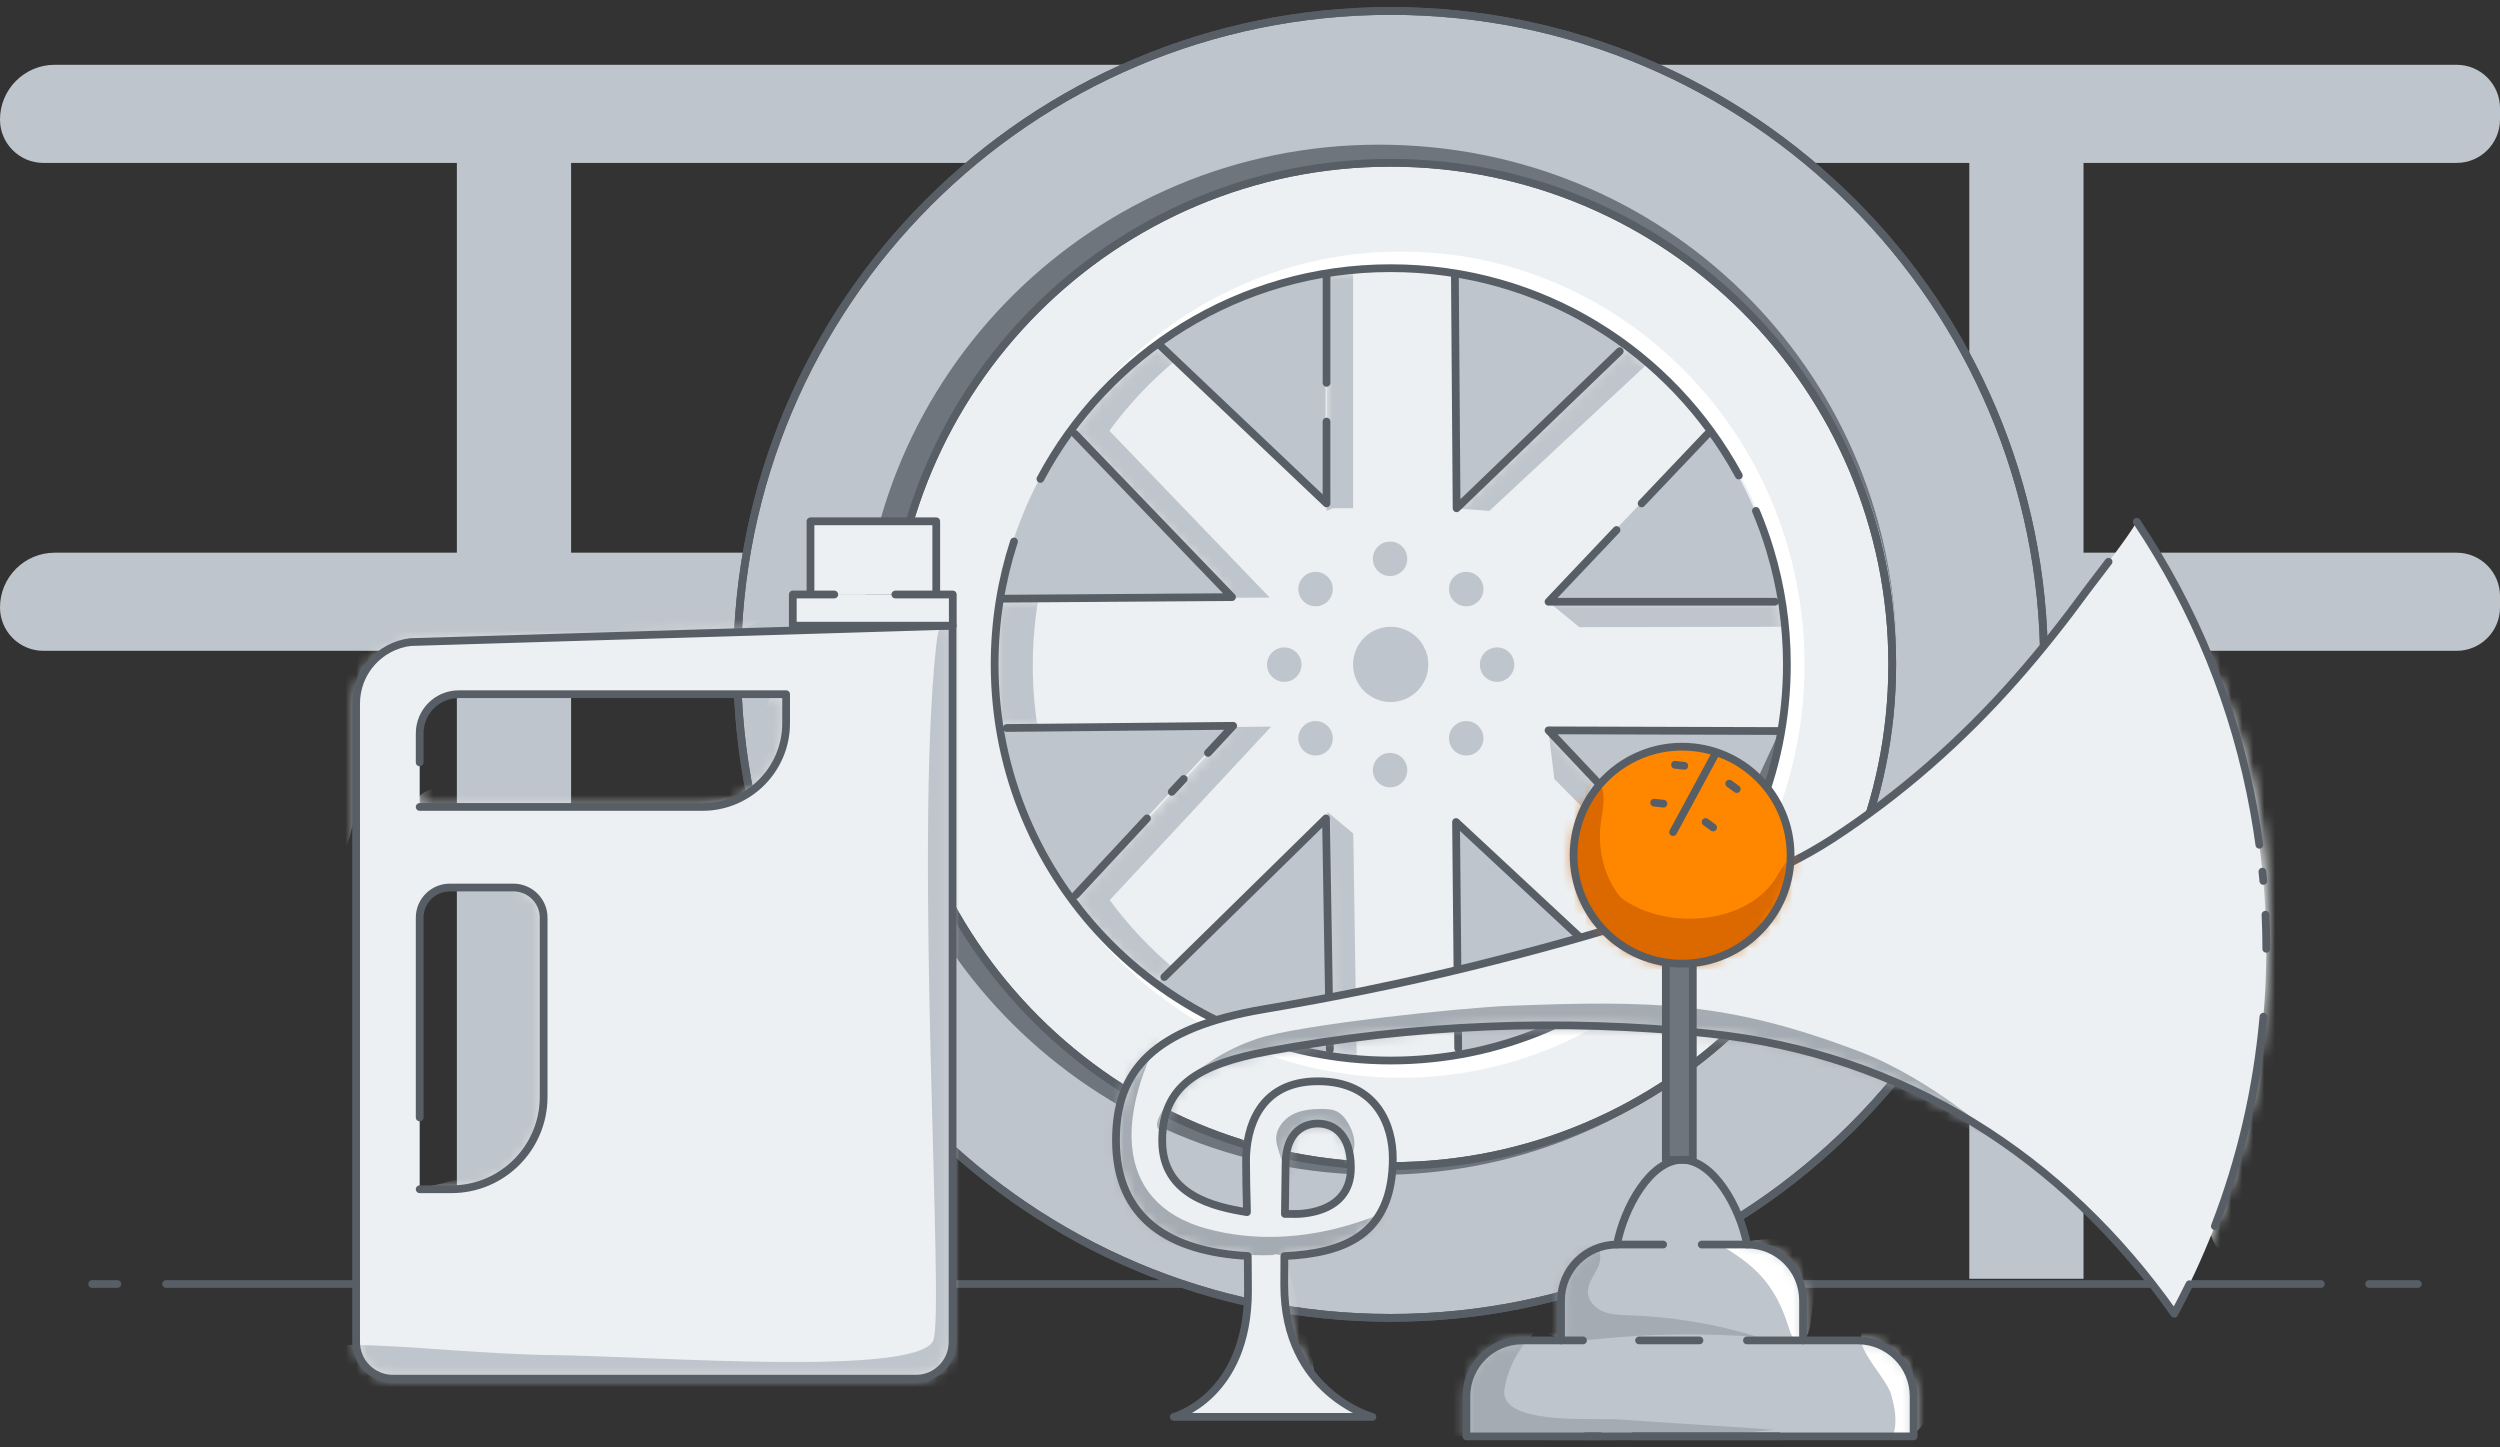 <svg width="228" height="132" viewBox="0 0 228 132" fill="none" xmlns="http://www.w3.org/2000/svg">
<rect x="0" y="0" width="228" height="132" fill="#333333" stroke="none"/>
<path d="M52.083 13.194H41.666V116.624H52.083V13.194Z" fill="#BFC5CC"/>
<path d="M190.017 13.194H179.601V116.624H190.017V13.194Z" fill="#BFC5CC"/>
<path d="M4.991 5.909H224.042C226.223 5.909 228 7.676 228 9.866V10.9C228 13.08 226.233 14.858 224.042 14.858H3.958C1.777 14.858 0 13.091 0 10.9C0 8.151 2.232 5.909 4.991 5.909Z" fill="#BFC5CC"/>
<path d="M4.991 50.406H224.042C226.223 50.406 228 52.173 228 54.363V55.397C228 57.577 226.233 59.355 224.042 59.355H3.958C1.777 59.355 0 57.587 0 55.397C0 52.648 2.232 50.406 4.991 50.406Z" fill="#BFC5CC"/>
<path d="M34.617 117.099H211.662" stroke="#585E66" stroke-width="0.707" stroke-linecap="round" stroke-linejoin="round"/>
<path d="M126.826 120.189C159.739 120.189 186.42 93.508 186.42 60.595C186.42 27.681 159.739 1 126.826 1C93.914 1 67.233 27.681 67.233 60.595C67.233 93.508 93.914 120.189 126.826 120.189Z" fill="#BFC5CC" stroke="#585E66" stroke-width="0.707" stroke-linecap="round" stroke-linejoin="round"/>
<path d="M126.826 120.189C159.739 120.189 186.42 93.508 186.42 60.595C186.42 27.681 159.739 1 126.826 1C93.914 1 67.233 27.681 67.233 60.595C67.233 93.508 93.914 120.189 126.826 120.189Z" stroke="#585E66" stroke-width="0.707" stroke-linecap="round" stroke-linejoin="round"/>
<path d="M126.825 106.342C152.09 106.342 172.572 85.86 172.572 60.594C172.572 35.329 152.09 14.847 126.825 14.847C101.56 14.847 81.078 35.329 81.078 60.594C81.078 85.86 101.56 106.342 126.825 106.342Z" fill="#EDF0F2" stroke="#585E66" stroke-width="0.707" stroke-linecap="round" stroke-linejoin="round"/>
<path d="M172.326 64.904C169.939 88.63 150.213 107.148 125.753 107.148C99.671 107.148 78.529 86.129 78.529 60.171C78.529 34.213 99.671 13.194 125.753 13.194C151.835 13.194 172.409 33.675 172.957 59.148C172.316 34.802 151.871 14.831 126.667 14.831C101.464 14.831 81.008 35.287 81.008 60.171C81.008 85.055 101.071 106.354 126.667 106.354C150.662 106.354 169.95 87.628 172.326 64.904Z" fill="#6E757D"/>
<path d="M97.874 38.956C96.644 40.619 95.549 42.397 94.609 44.267C95.611 42.118 96.82 40.072 98.194 38.181C100.323 35.236 102.865 32.632 105.728 30.43C110.274 26.958 115.648 24.52 121.476 23.496C123.522 23.124 125.62 22.949 127.759 22.949C129.681 22.949 131.551 23.093 133.401 23.372C139.343 24.313 144.83 26.71 149.48 30.193C152.508 32.456 155.174 35.184 157.395 38.263C160.795 42.986 163.151 48.535 164.092 54.56C164.412 56.533 164.567 58.559 164.567 60.615C164.567 62.672 164.402 64.821 164.061 66.857C163.1 72.788 160.774 78.255 157.426 82.905C155.174 86.046 152.466 88.816 149.377 91.11C144.84 94.489 139.498 96.835 133.721 97.796C131.789 98.116 129.794 98.292 127.759 98.292C125.723 98.292 123.739 98.116 121.796 97.796C115.916 96.814 110.522 94.406 105.924 90.945C102.906 88.671 100.24 85.922 98.029 82.833C95.849 79.774 94.102 76.374 92.904 72.716C94.082 75.981 95.714 79.03 97.719 81.779C99.889 84.744 102.503 87.379 105.469 89.56C109.975 92.887 115.276 95.192 121.042 96.132C122.954 96.442 124.907 96.608 126.901 96.608C128.895 96.608 130.848 96.442 132.75 96.132C138.423 95.212 143.662 92.96 148.116 89.725C151.144 87.524 153.81 84.868 156.021 81.851C159.307 77.387 161.58 72.148 162.531 66.464C162.862 64.511 163.027 62.517 163.027 60.471C163.027 58.424 162.872 56.554 162.562 54.663C161.632 48.886 159.328 43.565 155.99 39.038C153.81 36.083 151.185 33.468 148.219 31.298C143.652 27.95 138.268 25.656 132.429 24.757C130.621 24.488 128.782 24.344 126.901 24.344C124.793 24.344 122.737 24.52 120.732 24.871C115.007 25.853 109.737 28.188 105.273 31.526C102.462 33.634 99.972 36.135 97.874 38.956Z" fill="white"/>
<path d="M120.89 24.912V45.89L105.524 31.319C109.977 28.085 115.217 25.832 120.89 24.912Z" fill="#BFC5CC"/>
<path d="M148.17 31.485L132.763 46.324L132.597 24.912C138.364 25.853 143.665 28.157 148.17 31.485Z" fill="#BFC5CC"/>
<path d="M162.407 54.849H141.13L155.918 39.266C159.214 43.782 161.498 49.093 162.407 54.849Z" fill="#BFC5CC"/>
<path d="M162.345 66.65C161.384 72.365 159.08 77.615 155.763 82.089L141.13 66.588L162.345 66.65Z" fill="#6E757D"/>
<path d="M148.363 89.519C143.899 92.856 138.629 95.192 132.904 96.174L132.708 74.948L148.363 89.519Z" fill="#BFC5CC"/>
<path d="M121.206 96.287C115.368 95.388 109.984 93.094 105.417 89.746L120.834 74.617L121.206 96.287Z" fill="#BFC5CC"/>
<path d="M112.383 66.175L97.647 82.006C94.309 77.48 92.005 72.158 91.075 66.382L112.383 66.175Z" fill="#BFC5CC"/>
<path d="M112.271 54.436L91.108 54.58C92.059 48.897 94.332 43.657 97.618 39.193L112.271 54.436Z" fill="#BFC5CC"/>
<mask id="mask0_3526_25209" style="mask-type:luminance" maskUnits="userSpaceOnUse" x="90" y="24" width="73" height="73">
<path d="M162.503 54.901H141.226H141.237L156.014 39.317C153.843 36.352 151.229 33.717 148.263 31.536L146.724 33.024L146.703 33.045L132.856 46.375L132.835 43.11V43.089L132.691 24.964C130.779 24.654 128.826 24.488 126.832 24.488C126.284 24.488 125.736 24.499 125.199 24.53C125.095 24.53 125.002 24.53 124.899 24.55C123.576 24.613 122.264 24.757 120.983 24.964V45.941L117.552 42.686L105.627 31.371C104.986 31.836 104.356 32.321 103.757 32.838C103.757 32.838 103.75 32.845 103.736 32.859C101.483 34.719 99.458 36.879 97.722 39.245L112.365 54.487H112.323L108.923 54.508L91.201 54.632V54.663C91.119 55.138 91.046 55.624 90.984 56.11C90.943 56.451 90.902 56.792 90.871 57.133C90.871 57.174 90.86 57.215 90.86 57.257C90.829 57.618 90.798 57.98 90.778 58.352C90.726 59.096 90.705 59.861 90.705 60.626C90.705 62.589 90.86 64.511 91.16 66.392C91.17 66.402 91.17 66.412 91.17 66.423L109.006 66.257H109.027L112.478 66.226L112.447 66.257L97.743 82.058C97.743 82.058 97.743 82.068 97.753 82.068C99.448 84.372 101.411 86.46 103.602 88.299H103.612C104.232 88.826 104.862 89.322 105.513 89.798L117.552 77.986H117.562L120.931 74.669L121.303 96.339C122.543 96.525 123.804 96.649 125.085 96.701C125.188 96.711 125.281 96.711 125.385 96.711C125.86 96.742 126.346 96.752 126.832 96.752C128.94 96.752 130.996 96.576 133.001 96.225L132.835 78.255V78.213L132.804 75L146.868 88.082L148.449 89.57C151.26 87.462 153.75 84.961 155.848 82.14L141.247 66.671L141.216 66.64L158.99 66.691H162.431C162.772 64.728 162.947 62.692 162.947 60.626C162.947 58.672 162.792 56.761 162.493 54.901H162.503ZM125.126 63.591C125.126 63.591 125.116 63.581 125.106 63.581C124.083 62.992 123.401 61.886 123.401 60.626C123.401 59.365 124.083 58.259 125.095 57.68C125.095 57.68 125.116 57.68 125.126 57.66C125.622 57.36 126.211 57.195 126.832 57.195C128.723 57.195 130.262 58.724 130.262 60.626C130.262 62.527 128.723 64.056 126.832 64.056C126.211 64.056 125.633 63.891 125.126 63.591Z" fill="white"/>
</mask>
<g mask="url(#mask0_3526_25209)">
<path d="M94.686 54.642V54.673C94.603 55.149 94.531 55.634 94.479 56.12C94.428 56.461 94.386 56.802 94.366 57.143C94.366 57.184 94.355 57.226 94.355 57.267C94.324 57.525 94.304 57.794 94.283 58.063C94.262 58.29 94.252 58.517 94.242 58.745C94.242 58.962 94.221 59.179 94.211 59.396C94.2 59.819 94.19 60.243 94.19 60.667C94.19 62.63 94.345 64.552 94.645 66.433L91.224 66.464C90.914 64.573 90.758 62.63 90.758 60.657C90.758 58.683 90.924 56.616 91.255 54.663L94.696 54.642H94.686Z" fill="#BFC5CC"/>
<path d="M115.807 54.498L112.408 54.519L97.755 39.276C99.966 36.259 102.632 33.603 105.66 31.402L107.21 32.869C104.957 34.729 102.932 36.889 101.196 39.256C101.196 39.256 101.175 39.276 101.175 39.286L115.797 54.498H115.807Z" fill="#BFC5CC"/>
<path d="M107.077 88.341L105.557 89.829C102.592 87.659 99.967 85.044 97.787 82.089L112.481 66.299L115.932 66.268L101.228 82.068C101.228 82.068 101.228 82.078 101.238 82.078L101.217 82.099C102.912 84.403 104.886 86.501 107.077 88.341Z" fill="#BFC5CC"/>
<path d="M121.552 46.355H123.402V24.861L120.984 24.964V46.592" fill="#BFC5CC"/>
<path d="M132.854 46.376L135.83 46.593L150.338 33.097L148.261 31.536L132.854 46.376Z" fill="#BFC5CC"/>
<path d="M121.063 74.049L123.42 76.023L123.73 96.401L121.301 96.339L121.063 74.049Z" fill="#BFC5CC"/>
<path d="M141.225 54.901L144.035 57.195L162.625 57.164L162.501 54.901H141.225Z" fill="#BFC5CC"/>
<path d="M141.225 66.64L141.752 71.042L154.359 83.784L155.857 82.141L141.225 66.64Z" fill="#BFC5CC"/>
</g>
<path d="M120.98 38.449V45.91L105.687 31.402" stroke="#585E66" stroke-width="0.707" stroke-linecap="round" stroke-linejoin="round"/>
<path d="M120.982 25.264V28.436V31.98V33.107V34.915" stroke="#585E66" stroke-width="0.707" stroke-linecap="round" stroke-linejoin="round"/>
<path d="M147.723 32.032L132.842 46.355L132.687 25.264" stroke="#585E66" stroke-width="0.707" stroke-linecap="round" stroke-linejoin="round"/>
<path d="M149.716 45.91L155.73 39.576" stroke="#585E66" stroke-width="0.707" stroke-linecap="round" stroke-linejoin="round"/>
<path d="M161.871 54.88H141.225L147.425 48.339" stroke="#585E66" stroke-width="0.707" stroke-linecap="round" stroke-linejoin="round"/>
<path d="M155.392 81.634L141.225 66.609L162.305 66.671" fill="#BFC5CC"/>
<path d="M155.392 81.634L141.225 66.609L162.305 66.671" stroke="#585E66" stroke-width="0.707" stroke-linecap="round" stroke-linejoin="round"/>
<path d="M132.989 95.615L132.792 74.969L148.231 89.333" stroke="#585E66" stroke-width="0.707" stroke-linecap="round" stroke-linejoin="round"/>
<path d="M106.184 89.105L120.93 74.638L121.282 95.729" stroke="#585E66" stroke-width="0.707" stroke-linecap="round" stroke-linejoin="round"/>
<path d="M104.608 74.638L98.098 81.634" stroke="#585E66" stroke-width="0.707" stroke-linecap="round" stroke-linejoin="round"/>
<path d="M107.957 71.042L106.861 72.22" stroke="#585E66" stroke-width="0.707" stroke-linecap="round" stroke-linejoin="round"/>
<path d="M91.818 66.392L112.465 66.195L110.171 68.665" stroke="#585E66" stroke-width="0.707" stroke-linecap="round" stroke-linejoin="round"/>
<path d="M98.048 39.576L112.36 54.456L91.269 54.601" stroke="#585E66" stroke-width="0.707" stroke-linecap="round" stroke-linejoin="round"/>
<path d="M126.83 64.025C128.725 64.025 130.261 62.489 130.261 60.595C130.261 58.7 128.725 57.164 126.83 57.164C124.935 57.164 123.399 58.7 123.399 60.595C123.399 62.489 124.935 64.025 126.83 64.025Z" fill="#BFC5CC"/>
<path d="M94.885 43.678C100.951 32.249 112.979 24.458 126.816 24.458C140.653 24.458 152.464 32.105 158.581 43.368" stroke="#585E66" stroke-width="0.707" stroke-linecap="round" stroke-linejoin="round"/>
<path d="M160.142 46.592C160.628 47.75 161.062 48.938 161.424 50.147C162.426 53.454 162.964 56.968 162.964 60.595C162.964 80.549 146.791 96.721 126.837 96.721C106.883 96.721 90.711 80.549 90.711 60.595C90.711 56.678 91.331 52.917 92.478 49.383" stroke="#585E66" stroke-width="0.707" stroke-linecap="round" stroke-linejoin="round"/>
<path d="M126.825 106.342C152.09 106.342 172.572 85.86 172.572 60.594C172.572 35.329 152.09 14.847 126.825 14.847C101.56 14.847 81.078 35.329 81.078 60.594C81.078 85.86 101.56 106.342 126.825 106.342Z" stroke="#585E66" stroke-width="0.707" stroke-linecap="round" stroke-linejoin="round"/>
<path d="M119.98 55.294C120.848 55.294 121.551 54.59 121.551 53.723C121.551 52.855 120.848 52.152 119.98 52.152C119.113 52.152 118.409 52.855 118.409 53.723C118.409 54.59 119.113 55.294 119.98 55.294Z" fill="#BFC5CC"/>
<path d="M126.775 52.534C127.643 52.534 128.346 51.831 128.346 50.964C128.346 50.096 127.643 49.393 126.775 49.393C125.907 49.393 125.204 50.096 125.204 50.964C125.204 51.831 125.907 52.534 126.775 52.534Z" fill="#BFC5CC"/>
<path d="M133.72 55.294C134.587 55.294 135.291 54.59 135.291 53.723C135.291 52.855 134.587 52.152 133.72 52.152C132.852 52.152 132.149 52.855 132.149 53.723C132.149 54.59 132.852 55.294 133.72 55.294Z" fill="#BFC5CC"/>
<path d="M136.534 62.186C137.401 62.186 138.105 61.483 138.105 60.615C138.105 59.748 137.401 59.045 136.534 59.045C135.666 59.045 134.963 59.748 134.963 60.615C134.963 61.483 135.666 62.186 136.534 62.186Z" fill="#BFC5CC"/>
<path d="M133.72 68.903C134.587 68.903 135.291 68.2 135.291 67.332C135.291 66.465 134.587 65.761 133.72 65.761C132.852 65.761 132.149 66.465 132.149 67.332C132.149 68.2 132.852 68.903 133.72 68.903Z" fill="#BFC5CC"/>
<path d="M126.775 71.807C127.643 71.807 128.346 71.103 128.346 70.236C128.346 69.368 127.643 68.665 126.775 68.665C125.907 68.665 125.204 69.368 125.204 70.236C125.204 71.103 125.907 71.807 126.775 71.807Z" fill="#BFC5CC"/>
<path d="M119.98 68.903C120.848 68.903 121.551 68.2 121.551 67.332C121.551 66.465 120.848 65.761 119.98 65.761C119.113 65.761 118.409 66.465 118.409 67.332C118.409 68.2 119.113 68.903 119.98 68.903Z" fill="#BFC5CC"/>
<path d="M117.125 62.186C117.992 62.186 118.696 61.483 118.696 60.615C118.696 59.748 117.992 59.045 117.125 59.045C116.257 59.045 115.554 59.748 115.554 60.615C115.554 61.483 116.257 62.186 117.125 62.186Z" fill="#BFC5CC"/>
<path d="M10.7 117.099H8.406" stroke="#585E66" stroke-width="0.707" stroke-linecap="round" stroke-linejoin="round"/>
<path d="M57.434 117.099H15.149" stroke="#585E66" stroke-width="0.707" stroke-linecap="round" stroke-linejoin="round"/>
<path d="M216.065 117.099H220.509" stroke="#585E66" stroke-width="0.707" stroke-linecap="round" stroke-linejoin="round"/>
<path d="M37.428 58.559C34.606 58.91 32.478 61.308 32.478 64.16V122.39C32.478 124.24 33.986 125.738 35.826 125.738H83.536C85.386 125.738 86.874 124.24 86.874 122.39V57.06L37.417 58.559H37.428ZM49.58 100.038C49.58 104.689 45.808 108.46 41.168 108.46H38.275V83.69C38.275 82.171 39.505 80.942 41.024 80.942H46.821C48.34 80.942 49.58 82.171 49.58 83.69V100.038ZM71.694 65.958C71.694 70.174 68.273 73.594 64.057 73.594H38.275V66.898C38.275 64.924 39.866 63.323 41.85 63.323H71.694V65.968V65.958Z" fill="#EDF0F2"/>
<mask id="mask1_3526_25209" style="mask-type:luminance" maskUnits="userSpaceOnUse" x="32" y="57" width="55" height="69">
<path d="M37.427 58.559C34.606 58.91 32.477 61.308 32.477 64.16V122.39C32.477 124.24 33.986 125.738 35.825 125.738H83.535C85.385 125.738 86.873 124.24 86.873 122.39V57.06L37.417 58.559H37.427ZM49.579 100.038C49.579 104.689 45.808 108.46 41.168 108.46H38.274V83.69C38.274 82.171 39.504 80.942 41.023 80.942H46.82C48.339 80.942 49.579 82.171 49.579 83.69V100.038ZM71.693 65.958C71.693 70.174 68.273 73.594 64.057 73.594H38.274V66.898C38.274 64.924 39.866 63.323 41.85 63.323H71.693V65.968V65.958Z" fill="white"/>
</mask>
<g mask="url(#mask1_3526_25209)">
<path d="M85.115 122.235C86.169 119.9 83.359 77.563 85.374 58.921C85.467 58.011 85.611 57.05 86.2 56.347C87.027 55.366 88.443 55.19 89.724 55.087C91.326 54.953 93.103 54.88 94.333 55.903C95.097 56.544 95.511 57.526 95.79 58.487C96.472 60.812 96.586 63.271 96.658 65.689C96.999 77.098 96.513 88.589 94.147 99.759C93.475 102.922 92.648 106.104 92.71 109.339C92.721 110.031 92.783 110.754 93.093 111.375C94.075 113.317 96.493 113.917 97.04 116.19C97.764 119.228 96.885 123.455 96.813 126.586C96.751 128.89 96.658 131.339 95.356 133.23C93.661 135.71 90.427 136.558 87.471 137.085C72.374 139.772 56.688 139.007 41.911 134.956C37.56 133.757 20.21 131.246 22.235 126.017C24.385 120.468 37.498 123.424 50.581 123.589C59.912 123.713 83.638 125.563 85.126 122.246L85.115 122.235Z" fill="#BFC5CC"/>
<path d="M34.728 64.48C34.873 63.85 35.028 63.219 35.369 62.672C36.454 60.936 38.861 60.791 40.908 60.77C49.298 60.708 57.679 59.716 65.843 57.805C67.764 57.35 69.79 56.792 71.154 55.366C67.072 52.193 62.04 50.426 56.945 49.538C51.851 48.649 46.653 48.608 41.486 48.556C38.727 48.535 35.886 48.525 33.302 49.527C27.805 51.666 24.963 57.887 24.312 63.746C24.084 65.803 24.064 67.911 24.715 69.874C25.169 71.249 25.934 72.499 26.689 73.739C28.146 76.116 30.801 80.869 32 75.909C32.92 72.096 33.808 68.283 34.707 64.47L34.728 64.48Z" fill="#EDF0F2"/>
<path d="M38.934 111.168C39.357 111.498 43.708 111.426 45.764 110.982C47.82 110.537 49.836 109.473 50.962 107.685C51.85 106.27 51.819 99.584 51.799 97.92C51.727 91.1 51.261 86.532 51.261 83.101C51.261 81.52 47.386 80.094 46.932 80.291C45.495 86.635 49.184 94.375 47.531 100.669C47.025 102.591 46.219 104.513 44.741 105.836C43.48 106.962 41.858 107.541 40.246 107.944C39.75 108.068 37.952 108.409 37.6 108.822C37.435 109.018 38.83 111.085 38.934 111.168Z" fill="#EDF0F2"/>
<path d="M40.265 75.775C44.264 75.806 48.274 75.847 52.273 75.878C56.623 75.919 61.005 75.951 65.293 75.237C67.846 74.814 70.553 73.997 72.124 71.941C73.56 70.05 73.756 67.466 73.343 65.121C73.178 64.18 72.744 63.085 71.803 62.93C71.028 62.806 70.326 63.426 69.964 64.118C69.602 64.811 69.468 65.606 69.117 66.299C68.094 68.303 65.593 68.975 63.392 69.43C60.664 69.998 57.936 70.567 55.197 71.135C52.862 71.621 50.506 72.106 48.119 72.086C45.308 72.055 41.764 70.939 39.066 72.086C36.648 73.119 37.981 75.734 40.276 75.754L40.265 75.775Z" fill="#EDF0F2"/>
</g>
<path d="M38.275 101.909V83.69C38.275 82.171 39.505 80.942 41.024 80.942H46.821C48.34 80.942 49.58 82.171 49.58 83.69V100.038C49.58 104.689 45.808 108.46 41.168 108.46H38.275M38.275 69.533V66.888C38.275 64.914 39.866 63.312 41.85 63.312H71.694V65.958C71.694 70.174 68.273 73.594 64.057 73.594H38.275M37.428 58.559C34.606 58.91 32.478 61.308 32.478 64.16V122.39C32.478 124.24 33.986 125.738 35.826 125.738H83.536C85.386 125.738 86.874 124.24 86.874 122.39V57.06L37.417 58.559H37.428Z" stroke="#585E66" stroke-width="0.707" stroke-linecap="round" stroke-linejoin="round"/>
<path d="M73.916 54.219V47.543H85.386V54.219" fill="#EDF0F2"/>
<path d="M73.916 54.219V47.543H85.386V54.219" stroke="#585E66" stroke-width="0.707" stroke-linecap="round" stroke-linejoin="round"/>
<path d="M81.655 54.219H86.894V57.06H72.303V54.219H76.085" fill="#EDF0F2"/>
<path d="M81.655 54.219H86.894V57.06H72.303V54.219H76.085" stroke="#585E66" stroke-width="0.707" stroke-linecap="round" stroke-linejoin="round"/>
<path d="M194.873 47.584C194.109 48.949 191.556 52.224 190.647 53.402C190.512 53.578 190.409 53.712 190.357 53.785C188.301 56.596 186.152 59.324 183.847 61.938C178.918 67.529 173.307 72.478 167.045 76.54C162.302 79.609 156.97 81.469 151.627 83.215C145.892 85.085 140.085 86.687 134.236 88.134C127.974 89.674 121.619 90.965 115.263 92.04C105.147 93.755 101.778 97.651 101.778 103.986C101.778 111.199 106.769 114.165 113.796 114.547C113.806 115.57 113.817 116.624 113.817 117.709C113.817 127.433 107.048 129.221 107.048 129.221H125.163C125.163 129.221 117.123 127.061 117.123 117.172C117.123 116.355 117.123 115.467 117.134 114.557C122.507 114.289 127.023 112.708 127.023 105.608C127.023 102.715 125.607 98.612 120.193 98.612C114.778 98.612 113.641 102.973 113.641 105.846C113.641 107.076 113.672 108.677 113.724 110.548C110.768 110.072 105.994 109.029 105.994 104.048C105.994 99.067 109.198 97.073 115.677 95.874C128.821 93.425 142.523 92.856 155.874 94.262C173.545 96.122 188.187 105.453 198.294 119.817C203.646 109.917 206.685 98.581 206.685 86.532C206.685 72.117 202.334 58.724 194.873 47.584ZM117.247 106.115C117.278 103.097 119.066 102.467 120.172 102.467C121.67 102.467 123.2 103.48 123.2 106.518C123.2 110.961 117.991 110.713 117.991 110.713H117.185C117.206 108.915 117.227 107.272 117.247 106.115Z" fill="#EDF0F2"/>
<mask id="mask2_3526_25209" style="mask-type:luminance" maskUnits="userSpaceOnUse" x="101" y="47" width="106" height="83">
<path d="M198.359 119.91C205.158 107.158 207.566 93.931 206.687 79.526C205.964 67.621 200.839 57.484 194.153 47.925C194.452 48.349 190.805 53.175 190.36 53.785C188.314 56.595 186.155 59.324 183.861 61.938C178.931 67.539 173.32 72.489 167.058 76.54C162.325 79.609 156.983 81.469 151.64 83.215C145.916 85.085 140.098 86.687 134.249 88.134C127.987 89.674 121.632 90.965 115.277 92.05C105.17 93.766 101.791 97.662 101.791 103.996C101.791 111.209 106.782 114.175 113.809 114.557C113.82 115.58 113.83 116.634 113.83 117.719C113.83 127.443 107.061 129.231 107.061 129.231H125.176C125.176 129.231 117.137 127.071 117.137 117.182C117.137 116.366 117.137 115.477 117.137 114.568C122.51 114.299 127.036 112.718 127.036 105.618C127.036 102.725 125.61 98.623 120.195 98.623C114.781 98.623 113.644 102.983 113.644 105.856C113.644 107.086 113.675 108.688 113.727 110.558C110.771 110.083 106.007 109.039 106.007 104.058C106.007 99.077 109.211 97.093 115.68 95.884C128.824 93.435 142.537 92.877 155.877 94.272C173.589 96.132 188.252 105.505 198.359 119.92V119.91ZM117.25 106.115C117.281 103.097 119.069 102.467 120.175 102.467C121.673 102.467 123.202 103.479 123.202 106.518C123.202 110.961 117.994 110.713 117.994 110.713H117.188C117.209 108.915 117.23 107.272 117.25 106.115Z" fill="white"/>
</mask>
<g mask="url(#mask2_3526_25209)">
<path d="M110.096 112.067C119.024 114.485 126.909 110.196 126.96 110.238C127.601 110.837 126.94 111.995 126.144 112.346C120.688 114.743 114.436 114.95 108.381 113.813C105.694 113.307 102.8 113.193 100.723 111.426C97.561 108.719 96.683 103.883 98.181 100.007C99.607 96.318 103.265 92.96 107.151 92.102C101.581 101.082 101.323 109.69 110.086 112.067H110.096Z" fill="#A4ABB2"/>
<path d="M119.305 107.055C119.894 107.086 120.483 107.034 121.051 106.89C121.992 106.662 122.932 106.135 123.325 105.257C123.749 104.296 123.428 103.149 122.849 102.27C122.632 101.929 122.364 101.609 122.012 101.413C121.589 101.175 121.082 101.134 120.586 101.134C119.636 101.134 118.644 101.216 117.807 101.681C116.97 102.146 116.319 103.046 116.391 103.996C116.412 104.234 116.474 104.461 116.536 104.699C116.784 105.546 117.083 106.383 117.455 107.179C118.23 107.138 118.53 107.086 119.305 107.055Z" fill="#A4ABB2"/>
<path d="M114.599 94.748C118.463 93.435 133.54 91.885 137.622 91.73C150.621 91.244 157.545 91.296 169.708 95.946C176.032 98.364 181.901 103.624 182.604 104.089C182.872 104.275 168.106 98.488 168.075 98.809C168.033 99.191 167.589 99.377 167.217 99.47C164.076 100.214 160.79 99.646 157.607 99.119C146.405 97.279 135.069 96.07 123.723 96.432C120.623 96.535 117.378 96.794 114.743 98.437C113.266 99.356 112.067 100.669 110.672 101.702C109.556 102.529 107.489 103.759 106.011 103.221C104.647 102.725 106.497 100.617 107.127 99.811C109.008 97.403 111.747 95.719 114.609 94.748H114.599Z" fill="#A4ABB2"/>
<path d="M124.73 101.289C125.794 102.022 125.67 102.209 126.817 102.829C126.962 102.911 127.127 102.984 127.282 102.932C127.54 102.849 127.571 102.498 127.53 102.24C127.241 99.842 125.463 97.682 123.169 96.918C120.286 95.967 111.658 100.255 113.373 104.265C116.008 100.235 121.216 98.871 124.73 101.299V101.289Z" fill="#EDF0F2"/>
<path d="M115.493 111.964C117.993 112.067 120.639 111.54 122.53 109.907C122.84 109.638 123.14 109.235 122.964 108.874C120.029 110.713 116.402 111.416 112.992 110.827C111.432 110.558 109.737 109.452 108.228 109.411C109.975 111.189 113.085 111.871 115.493 111.964Z" fill="#EDF0F2"/>
<path d="M117.672 126.658C117.786 126.999 117.92 127.371 118.23 127.547C118.592 127.753 119.067 127.609 119.347 127.309C119.626 127.009 119.75 126.596 119.812 126.193C119.977 125.025 119.667 123.837 119.367 122.69C118.799 120.52 118.22 118.35 117.651 116.18C117.486 115.539 116.887 113.875 115.936 114.547C115.202 115.064 115.76 117.389 115.832 118.112C116.143 121.005 116.752 123.878 117.662 126.648L117.672 126.658Z" fill="#EDF0F2"/>
<path d="M204.971 55.386C200.021 59.737 194.803 63.788 189.368 67.508C183.271 71.683 176.895 75.434 170.529 79.185C168.256 80.528 165.972 81.872 163.699 83.205C175.066 81.128 184.728 72.416 196.281 71.951C197.252 71.91 198.285 71.951 199.122 72.458C200.838 73.501 200.952 75.899 200.859 77.914C200.724 80.766 200.59 83.629 200.456 86.481C200.332 89.198 200.114 92.019 198.657 94.407C197.686 95.977 196.146 97.217 194.245 97.269C192.995 97.3 191.775 96.918 190.618 96.442C186.774 94.841 183.498 92.123 179.613 90.614C175.634 89.074 171.211 88.506 166.964 88.506C168.525 90.387 171.015 90.718 173.185 91.493C175.955 92.484 178.641 93.849 181.235 95.213C186.536 98.003 191.527 101.32 196.136 105.143C198.172 106.828 200.249 108.688 201.169 111.178C201.861 113.059 201.882 115.146 205.178 114.227C207.451 113.596 209.404 112.067 210.634 110.052C213.414 105.505 214.364 100.245 215.067 95.037C215.966 88.413 216.514 81.675 215.543 75.072C214.571 68.469 211.977 61.938 207.286 57.184C206.366 56.244 205.271 55.345 203.969 55.211C202.667 55.077 201.179 56.089 201.293 57.391C202.667 56.627 203.514 56.027 204.961 55.407L204.971 55.386Z" fill="#EDF0F2"/>
</g>
<path d="M206.054 77.046C205.92 76.064 205.765 75.082 205.589 74.111C203.863 64.439 200.143 55.448 194.873 47.584M206.416 80.342C206.395 80.063 206.364 79.784 206.333 79.495M206.685 86.532C206.685 85.489 206.664 84.455 206.612 83.422M201.993 111.829C204.318 105.815 205.837 99.408 206.426 92.722M192.3 51.232C191.629 52.121 191.008 52.917 190.647 53.402C190.512 53.578 190.409 53.712 190.357 53.785C188.301 56.596 186.152 59.324 183.847 61.938C178.918 67.529 173.307 72.478 167.045 76.54C162.302 79.609 156.97 81.469 151.627 83.215C145.892 85.085 140.085 86.687 134.236 88.134C127.974 89.674 121.619 90.965 115.263 92.04C105.147 93.755 101.778 97.651 101.778 103.986C101.778 111.199 106.769 114.165 113.796 114.547C113.806 115.57 113.817 116.624 113.817 117.709C113.817 127.433 107.048 129.221 107.048 129.221H125.163C125.163 129.221 117.123 127.061 117.123 117.172C117.123 116.355 117.123 115.467 117.134 114.557C122.507 114.289 127.023 112.708 127.023 105.608C127.023 102.715 125.607 98.612 120.193 98.612C114.778 98.612 113.641 102.973 113.641 105.846C113.641 107.076 113.672 108.677 113.724 110.548C110.768 110.072 105.994 109.029 105.994 104.048C105.994 99.067 109.198 97.073 115.677 95.874C128.821 93.425 142.523 92.856 155.874 94.262C173.545 96.122 188.187 105.453 198.294 119.817C198.769 118.928 199.234 118.029 199.678 117.12M117.247 106.115C117.278 103.097 119.066 102.467 120.172 102.467C121.67 102.467 123.2 103.48 123.2 106.518C123.2 110.961 117.991 110.713 117.991 110.713H117.185C117.206 108.915 117.227 107.272 117.247 106.115Z" stroke="#585E66" stroke-width="0.707" stroke-linecap="round" stroke-linejoin="round"/>
<path d="M174.533 130.988V127.34C174.533 124.519 172.25 122.235 169.429 122.235H164.438V118.588C164.438 115.766 162.154 113.483 159.333 113.483C158.692 110.114 156.284 105.753 153.401 105.753C150.518 105.753 148.11 110.104 147.47 113.483C144.649 113.483 142.365 115.766 142.365 118.588V122.235H138.852C136.031 122.235 133.747 124.519 133.747 127.34V130.988H174.523H174.533Z" fill="#BFC5CC"/>
<path d="M153.402 87.886C158.864 87.886 163.291 83.458 163.291 77.996C163.291 72.535 158.864 68.107 153.402 68.107C147.94 68.107 143.513 72.535 143.513 77.996C143.513 83.458 147.94 87.886 153.402 87.886Z" fill="#FF8700"/>
<mask id="mask3_3526_25209" style="mask-type:luminance" maskUnits="userSpaceOnUse" x="143" y="68" width="21" height="20">
<path d="M153.403 87.886C158.865 87.886 163.292 83.458 163.292 77.996C163.292 72.535 158.865 68.107 153.403 68.107C147.941 68.107 143.514 72.535 143.514 77.996C143.514 83.458 147.941 87.886 153.403 87.886Z" fill="white"/>
</mask>
<g mask="url(#mask3_3526_25209)">
<path d="M149.559 67.415C147.668 67.787 146.129 69.275 145.323 71.021C143.359 75.269 144.692 80.363 149.022 82.616C152.938 84.662 159.18 84.104 161.836 80.27C162.156 79.805 163.065 77.955 163.778 78.017C164.77 78.1 164.491 80.425 164.419 81.19C164.192 83.939 163.055 86.605 161.732 88.992C160.885 90.531 159.862 92.03 158.415 93.032C156.731 94.2 154.633 94.593 152.587 94.737C150.572 94.882 148.485 94.809 146.594 94.097C142.977 92.733 140.486 89.116 139.866 85.292C139.246 81.469 140.29 77.521 142.129 74.121C143.318 71.92 144.92 69.823 147.172 68.738" fill="#DB6900"/>
</g>
<mask id="mask4_3526_25209" style="mask-type:luminance" maskUnits="userSpaceOnUse" x="133" y="105" width="42" height="26">
<path d="M174.523 131V127.352C174.523 124.531 172.239 122.247 169.418 122.247H164.427V118.599C164.427 115.778 162.144 113.495 159.323 113.495C158.682 110.126 156.274 105.765 153.391 105.765C150.508 105.765 148.1 110.115 147.46 113.495C144.638 113.495 142.355 115.778 142.355 118.599V122.247H138.841C136.02 122.247 133.737 124.531 133.737 127.352V131H174.513H174.523Z" fill="white"/>
</mask>
<g mask="url(#mask4_3526_25209)">
<path d="M137.643 128.045C139.399 129.812 145.703 129.316 147.552 129.45C152.296 129.781 157.039 130.049 161.771 130.39C151.82 131.496 141.766 131.661 131.773 130.886C131.515 130.866 131.246 130.835 131.05 130.669C130.833 130.473 130.781 130.153 130.771 129.853C130.605 127.259 131.349 124.531 133.168 122.681C134.997 120.832 137.984 120.067 140.319 121.224C138.686 122.588 137.56 124.562 137.209 126.66C137.116 127.238 137.281 127.693 137.643 128.055V128.045Z" fill="#A4ABB2"/>
<path d="M144.853 118.124C144.987 118.816 145.597 119.364 146.268 119.633C146.992 119.912 147.788 119.922 148.563 119.953C152.572 120.087 156.561 120.759 160.384 121.947C155.527 121.565 150.64 121.617 145.803 122.113C144.284 122.268 142.652 122.444 141.339 121.669C137.382 119.312 141.36 114.259 144.377 113.464C144.667 113.391 144.977 113.329 145.256 113.422C146.062 113.681 146.093 114.848 145.721 115.613C145.349 116.378 144.749 117.101 144.822 117.948C144.822 118.01 144.832 118.062 144.842 118.124H144.853Z" fill="#A4ABB2"/>
<path d="M163.198 121.266C163.302 121.607 163.436 121.989 163.767 122.134C164.128 122.299 164.562 122.082 164.79 121.762C165.017 121.441 165.069 121.028 165.12 120.635C165.286 119.385 165.451 118.145 165.616 116.895C165.699 116.264 165.782 115.613 165.565 115.024C165.213 114.053 164.18 113.515 163.188 113.205C161.648 112.72 158.775 113.205 157.277 113.774C160.501 115.716 162.041 117.525 163.198 121.266Z" fill="white"/>
<path d="M172.476 127.208C172.827 128.396 173.034 129.677 172.682 130.855C173.488 131.31 174.563 130.907 175.152 130.194C175.741 129.481 175.927 128.52 176.051 127.6C176.403 124.779 175.059 120.129 171.174 120.832C167.474 121.503 171.897 125.203 172.486 127.208H172.476Z" fill="white"/>
</g>
<path d="M151.924 87.886V105.774V87.886V105.774H154.384V87.886" fill="#6E757D"/>
<path d="M151.924 87.886V105.774V87.886ZM151.924 87.886V105.774H154.384V87.886" stroke="#585E66" stroke-width="0.707" stroke-linecap="round" stroke-linejoin="round"/>
<path d="M160.501 84.858C158.713 86.728 156.192 87.886 153.401 87.886C147.935 87.886 143.512 83.453 143.512 77.986C143.512 75.558 144.391 73.326 145.848 71.6C146.571 72.044 146.127 74.039 145.992 75.072C145.672 77.501 146.313 80.115 147.925 81.985C150.89 85.447 156.471 86.119 160.356 83.752C160.583 84.093 160.604 84.476 160.501 84.858Z" fill="#DB6900"/>
<path d="M163.298 77.986C163.298 78.296 163.288 78.606 163.257 78.916C162.978 78.895 162.782 78.503 162.689 78.183C161.955 75.475 160.167 73.057 157.78 71.569C155.269 69.998 152.593 69.781 149.73 70.008C149.565 69.533 149.586 69.13 149.741 68.799C150.867 68.345 152.107 68.097 153.399 68.097C158.865 68.097 163.298 72.53 163.298 77.986Z" fill="#FF8700"/>
<path d="M147.469 113.503C148.11 110.124 150.528 105.773 153.4 105.773C156.273 105.773 158.691 110.124 159.332 113.503" stroke="#585E66" stroke-width="0.707" stroke-linecap="round" stroke-linejoin="round"/>
<path d="M155.199 113.503H159.343C162.154 113.503 164.438 115.787 164.438 118.598V122.246" stroke="#585E66" stroke-width="0.707" stroke-linecap="round" stroke-linejoin="round"/>
<path d="M142.366 122.246V118.598C142.366 115.787 144.65 113.503 147.471 113.503H151.677" stroke="#585E66" stroke-width="0.707" stroke-linecap="round" stroke-linejoin="round"/>
<path d="M149.483 122.245H151.043H153.027H154.99" stroke="#585E66" stroke-width="0.707" stroke-linecap="round" stroke-linejoin="round"/>
<path d="M144.37 122.245H138.841C136.02 122.245 133.737 124.529 133.737 127.35V130.998H174.523V127.35C174.523 124.529 172.239 122.245 169.418 122.245H159.322" stroke="#585E66" stroke-width="0.707" stroke-linecap="round" stroke-linejoin="round"/>
<path d="M148.991 130.988H151.595H162.218" stroke="#585E66" stroke-width="0.707" stroke-linecap="round" stroke-linejoin="round"/>
<path d="M144.619 130.988H145.922" stroke="#585E66" stroke-width="0.707" stroke-linecap="round" stroke-linejoin="round"/>
<path d="M163.301 77.986C163.301 78.296 163.291 78.606 163.26 78.916C163.043 81.231 162.04 83.287 160.501 84.858C158.713 86.728 156.192 87.886 153.401 87.886C147.935 87.886 143.512 83.453 143.512 77.986C143.512 75.558 144.391 73.326 145.848 71.6C146.891 70.37 148.224 69.399 149.743 68.799C150.87 68.345 152.11 68.097 153.401 68.097C158.868 68.097 163.301 72.53 163.301 77.986Z" stroke="#585E66" stroke-width="0.707" stroke-linecap="round" stroke-linejoin="round"/>
<path d="M152.586 75.888L156.504 68.644" stroke="#585E66" stroke-width="0.707" stroke-linecap="round" stroke-linejoin="round"/>
<path d="M158.392 71.962C158.165 71.796 157.937 71.631 157.71 71.466L158.392 71.962Z" fill="#6E757D"/>
<path d="M158.392 71.962C158.165 71.796 157.937 71.631 157.71 71.466" stroke="#585E66" stroke-width="0.707" stroke-linecap="round" stroke-linejoin="round"/>
<path d="M153.608 69.843C153.328 69.812 153.049 69.781 152.76 69.75L153.608 69.843Z" fill="#6E757D"/>
<path d="M153.608 69.843C153.328 69.812 153.049 69.781 152.76 69.75" stroke="#585E66" stroke-width="0.707" stroke-linecap="round" stroke-linejoin="round"/>
<path d="M151.707 73.295C151.428 73.264 151.149 73.233 150.86 73.202L151.707 73.295Z" fill="#6E757D"/>
<path d="M151.707 73.295C151.428 73.264 151.149 73.233 150.86 73.202" stroke="#585E66" stroke-width="0.707" stroke-linecap="round" stroke-linejoin="round"/>
<path d="M156.234 75.465C156.006 75.299 155.779 75.134 155.552 74.969L156.234 75.465Z" fill="#6E757D"/>
<path d="M156.234 75.465C156.006 75.299 155.779 75.134 155.552 74.969" stroke="#585E66" stroke-width="0.707" stroke-linecap="round" stroke-linejoin="round"/>
</svg>
